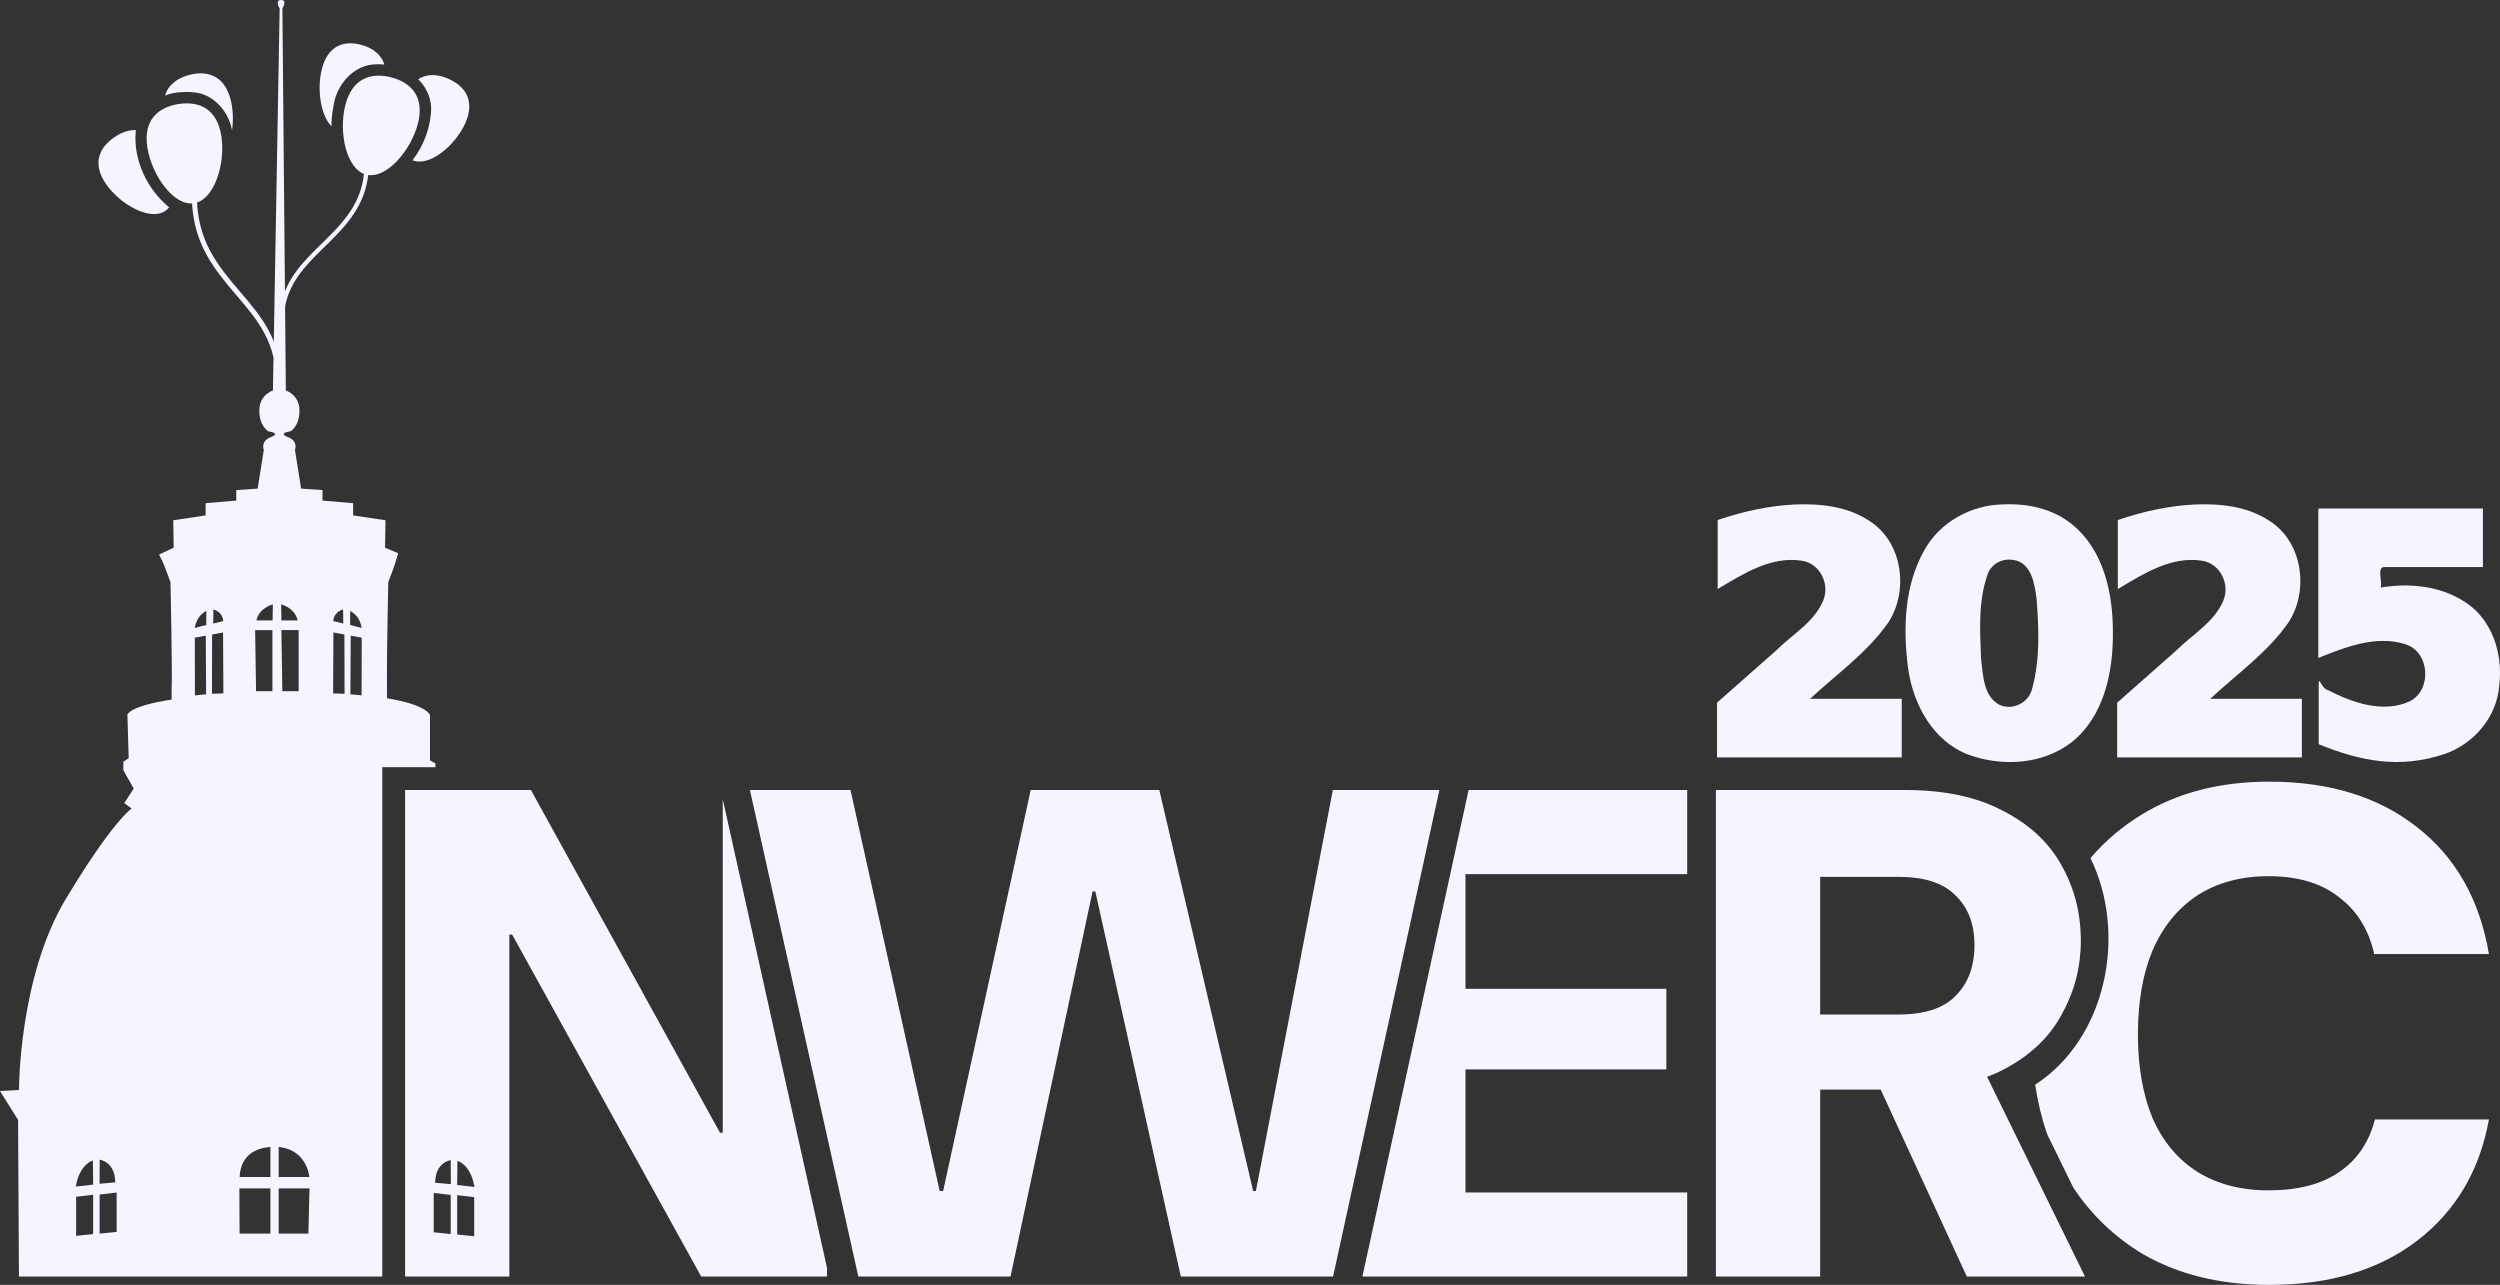 <?xml version="1.0" encoding="UTF-8" standalone="no"?>
<!-- Created with Inkscape (http://www.inkscape.org/) -->

<svg
   width="231.29mm"
   height="118.873mm"
   viewBox="0 0 231.29 118.873"
   version="1.1"
   id="svg1"
   xml:space="preserve"
   xmlns="http://www.w3.org/2000/svg"
   xmlns:svg="http://www.w3.org/2000/svg"><rect x="0" y="0" width="231.29" height="118.873" fill="#333333" stroke="none"/><defs
     id="defs1" /><g
     id="layer1"
     transform="translate(-3076.112,426.777)"><g
       id="g378"
       transform="translate(-8.643,282.476)"
       style="fill:#f4f5ff;fill-opacity:1"><path
         id="path361"
         style="font-weight:bold;font-size:24.255px;line-height:1.25;font-family:'DM Sans';-inkscape-font-specification:'DM Sans Bold';fill:#f4f5ff;fill-opacity:1;stroke-width:0.745"
         d="m 3250.77,-662.579 c -2.424,0.116 -4.807,0.665 -7.103,1.433 0,2.13 0,4.26 0,6.39 2.342,-1.396 4.942,-3.074 7.795,-2.62 1.669,0.244 2.611,2.169 1.97,3.683 -0.842,2.019 -2.875,3.141 -4.367,4.632 -1.82,1.606 -3.639,3.212 -5.458,4.817 0,1.687 0,3.374 0,5.061 5.697,0 11.393,0 17.09,0 0,-1.806 0,-3.612 0,-5.418 -2.827,0 -5.655,0 -8.482,0 2.468,-2.296 5.31,-4.283 7.252,-7.08 1.903,-2.937 1.306,-7.431 -1.749,-9.368 -2.025,-1.366 -4.566,-1.629 -6.948,-1.53 z" /><path
         id="path362"
         style="font-weight:bold;font-size:24.255px;line-height:1.25;font-family:'DM Sans';-inkscape-font-specification:'DM Sans Bold';fill:#f4f5ff;fill-opacity:1;stroke-width:0.745"
         d="m 3270.102,-662.589 c -2.956,0.037 -5.863,1.614 -7.307,4.228 -1.874,3.286 -1.986,7.267 -1.511,10.932 0.455,3.312 2.281,6.723 5.54,7.98 3.093,1.148 6.883,0.946 9.558,-1.11 3.021,-2.385 3.868,-6.467 3.849,-10.126 0.019,-3.669 -0.843,-7.757 -3.88,-10.136 -1.755,-1.39 -4.05,-1.869 -6.248,-1.768 z m 0.89,5.137 c 1.702,0.212 2.005,2.227 2.178,3.611 0.219,2.744 0.33,5.583 -0.4,8.262 -0.289,1.327 -1.786,2.091 -3.027,1.536 -1.508,-0.791 -1.517,-2.763 -1.707,-4.245 -0.105,-2.628 -0.281,-5.375 0.624,-7.889 0.374,-0.944 1.346,-1.432 2.332,-1.274 z" /><path
         id="path363"
         style="font-weight:bold;font-size:24.255px;line-height:1.25;font-family:'DM Sans';-inkscape-font-specification:'DM Sans Bold';fill:#f4f5ff;fill-opacity:1;stroke-width:0.745"
         d="m 3287.789,-662.579 c -2.424,0.116 -4.807,0.665 -7.103,1.433 0,2.13 0,4.26 0,6.39 2.342,-1.396 4.942,-3.074 7.795,-2.62 1.669,0.244 2.611,2.169 1.97,3.683 -0.842,2.019 -2.875,3.141 -4.367,4.632 -1.82,1.606 -3.639,3.212 -5.458,4.817 0,1.687 0,3.374 0,5.061 5.697,0 11.393,0 17.09,0 2e-4,-1.806 0,-3.612 0,-5.418 -2.827,0 -5.655,0 -8.482,0 2.468,-2.296 5.31,-4.283 7.252,-7.08 1.903,-2.937 1.306,-7.431 -1.749,-9.368 -2.025,-1.366 -4.566,-1.629 -6.948,-1.53 z" /><path
         id="path364"
         style="font-weight:bold;font-size:24.255px;line-height:1.25;font-family:'DM Sans';-inkscape-font-specification:'DM Sans Bold';fill:#f4f5ff;fill-opacity:1;stroke-width:0.745"
         d="m 3299.237,-661.557 v 13.176 c 2.501,-0.999 5.315,-2.127 8.018,-1.282 2.302,0.667 2.54,4.278 0.412,5.304 -2.486,1.121 -5.308,0.098 -7.585,-1.069 -0.518,-0.104 -0.809,-1.325 -0.811,-0.559 v 5.585 c 3.901,1.594 7.509,2.277 11.58,0.926 2.741,-0.907 4.909,-3.43 5.122,-6.349 0.361,-2.864 -0.604,-6.064 -3.116,-7.698 -2.273,-1.528 -5.201,-1.823 -7.851,-1.371 0.187,-0.567 -0.411,-1.921 0.369,-1.896 3.029,-10e-6 6.059,0 9.088,0 v -5.418 h -15.225 z" /><path
         id="path365"
         style="fill:#f4f5ff;fill-opacity:1;fill-rule:evenodd;stroke-width:0.237"
         d="m 3103.34,-702.469 c -0.345,-9e-4 -0.704,0.051 -1.067,0.146 -1.091,0.286 -1.951,0.896 -2.247,1.909 0.493,-0.189 1.014,-0.299 1.531,-0.316 0.333,-0.023 0.669,-0.031 1,0.012 1.889,0.081 3.328,1.723 3.664,3.5 10e-4,0.006 0,0.012 0,0.019 0.139,-0.944 0.097,-1.972 -0.136,-2.858 -0.458,-1.734 -1.515,-2.407 -2.747,-2.411 z" /><path
         id="path366"
         style="fill:#f4f5ff;fill-opacity:1;fill-rule:evenodd;stroke-width:0.265"
         d="m 3123.417,-697.814 c -0.64,2.485 -2.938,5.192 -4.791,4.715 -1.853,-0.477 -2.558,-3.958 -1.919,-6.443 0.64,-2.485 2.382,-3.032 4.235,-2.555 1.853,0.477 3.114,1.798 2.475,4.283 z" /><path
         id="path367"
         style="fill:#f4f5ff;fill-opacity:1;fill-rule:evenodd;stroke-width:0.231"
         d="m 3117.145,-705.246 c -1.182,0.01 -2.191,0.685 -2.621,2.41 -0.453,1.816 -0.123,4.23 0.897,5.266 0,-0.605 0.065,-1.207 0.173,-1.785 0.237,-2.001 1.864,-3.952 3.986,-3.95 0.245,-0.008 0.491,3.2e-4 0.735,0.025 -0.304,-0.969 -1.119,-1.553 -2.146,-1.826 -0.349,-0.093 -0.694,-0.142 -1.025,-0.14 z" /><path
         id="path368"
         style="fill:#f4f5ff;fill-opacity:1;fill-rule:evenodd;stroke-width:0.265"
         d="m 3105.233,-696.679 c 0.4,2.534 -0.635,5.932 -2.525,6.23 -1.89,0.298 -3.919,-2.617 -4.319,-5.151 -0.399,-2.534 0.982,-3.729 2.872,-4.027 1.89,-0.298 3.572,0.414 3.971,2.948 z" /><path
         style="color:#000000;fill:#f4f5ff;fill-opacity:1;-inkscape-stroke:none"
         d="m 3118.438,-693.24 c -0.284,2.848 -1.942,4.582 -3.684,6.291 -1.742,1.709 -3.575,3.389 -4.037,6.088 l 0.395,0.066 c 0.438,-2.553 2.175,-4.154 3.924,-5.869 1.748,-1.715 3.503,-3.552 3.801,-6.537 z"
         id="path369" /><path
         style="color:#000000;fill:#f4f5ff;fill-opacity:1;-inkscape-stroke:none"
         d="m 3102.981,-690.611 -0.465,0.021 c 0.13,2.962 1.248,5.028 2.588,6.793 1.902,2.506 4.215,4.422 4.947,7.574 l 0.453,-0.105 c -0.772,-3.321 -3.17,-5.297 -5.029,-7.748 -1.31,-1.726 -2.369,-3.679 -2.494,-6.535 z"
         id="path370" /><path
         id="path371"
         style="fill:#f4f5ff;fill-opacity:1;fill-rule:evenodd;stroke-width:0.235"
         d="m 3124.771,-702.307 c -0.466,-1.9e-4 -0.915,0.117 -1.326,0.379 0.692,0.687 1.15,1.602 1.2,2.6 -0.01,1.758 -0.65,3.499 -1.721,4.901 1.546,0.645 3.932,-1.348 4.864,-3.4 0.94,-2.071 0.042,-3.418 -1.503,-4.119 -0.507,-0.23 -1.02,-0.362 -1.515,-0.362 z" /><path
         id="path372"
         style="fill:#f4f5ff;fill-opacity:1;fill-rule:evenodd;stroke-width:0.236"
         d="m 3097.204,-697.221 c -0.634,0.009 -1.271,0.257 -1.868,0.664 -1.415,0.963 -2.072,2.451 -0.77,4.334 1.302,1.882 4.07,3.446 5.485,2.483 0.135,-0.092 0.252,-0.203 0.353,-0.331 -0.018,-0.013 -0.036,-0.027 -0.053,-0.04 -1.964,-1.647 -3.22,-4.237 -3.051,-6.824 0,-0.096 0.01,-0.19 0.02,-0.284 -0.039,-10e-4 -0.077,-0.002 -0.116,-0.002 z" /><path
         id="path373"
         style="font-weight:900;font-size:17.639px;font-family:'DM Sans';-inkscape-font-specification:'DM Sans Heavy';opacity:1;fill:#f4f5ff;fill-opacity:1;stroke-width:1.013;paint-order:stroke fill markers"
         d="m 3294.7,-636.937 c -4.544,0 -8.467,1.008 -11.768,3.023 -1.824,1.104 -3.411,2.459 -4.779,4.047 3.408,6.928 1.549,16.647 -5.11,20.962 0.236,1.589 0.598,3.104 1.088,4.544 0.814,1.663 1.628,3.326 2.442,4.988 1.666,2.5 3.78,4.539 6.359,6.099 3.301,1.929 7.224,2.893 11.768,2.893 5.53,0 10.074,-1.35 13.632,-4.051 3.601,-2.744 5.831,-6.495 6.688,-11.253 h -10.546 c -0.557,2.143 -1.672,3.772 -3.344,4.887 -1.629,1.115 -3.794,1.672 -6.495,1.672 -2.572,0 -4.78,-0.579 -6.623,-1.736 -1.801,-1.157 -3.172,-2.808 -4.115,-4.951 -0.9,-2.186 -1.35,-4.759 -1.35,-7.717 0,-3.044 0.45,-5.637 1.35,-7.781 0.943,-2.186 2.315,-3.879 4.115,-5.08 1.843,-1.2 4.051,-1.8 6.623,-1.8 2.701,0 4.866,0.643 6.495,1.929 1.672,1.243 2.765,3.001 3.28,5.273 h 10.61 c -0.857,-5.059 -3.087,-8.981 -6.688,-11.768 -3.558,-2.787 -8.102,-4.18 -13.632,-4.18 z" /><path
         style="font-weight:900;font-size:17.639px;font-family:'DM Sans';-inkscape-font-specification:'DM Sans Heavy';opacity:1;fill:#f4f5ff;fill-opacity:1;stroke-width:1.013;paint-order:stroke fill markers"
         d="m 3243.504,-591.152 v -45.013 h 17.491 q 5.466,0 9.067,1.929 3.665,1.865 5.402,5.016 1.801,3.151 1.801,7.009 0,3.601 -1.736,6.752 -1.672,3.151 -5.273,5.08 -3.601,1.929 -9.324,1.929 h -7.781 v 17.298 z m 23.214,0 -9.067,-19.677 h 10.353 l 9.646,19.677 z m -13.568,-24.243 h 7.266 q 3.601,0 5.273,-1.736 1.736,-1.736 1.736,-4.694 0,-2.894 -1.736,-4.566 -1.672,-1.736 -5.273,-1.736 h -7.266 z"
         id="path374" /><path
         id="path375"
         style="font-weight:900;font-size:17.639px;font-family:'DM Sans';-inkscape-font-specification:'DM Sans Heavy';opacity:1;fill:#f4f5ff;fill-opacity:1;stroke-width:1.013;paint-order:stroke fill markers"
         d="m 3220.626,-636.165 c -3.27,15.006 -6.549,30.009 -9.828,45.013 h 30.05 v -7.781 h -20.513 v -11.382 h 18.584 v -7.459 h -18.584 v -10.61 h 20.513 v -7.78 z" /><path
         style="font-weight:900;font-size:17.639px;font-family:'DM Sans';-inkscape-font-specification:'DM Sans Heavy';opacity:1;fill:#f4f5ff;fill-opacity:1;stroke-width:1.013;paint-order:stroke fill markers"
         d="m 3164.165,-591.152 -10.031,-45.013 h 9.304 l 8.251,37.096 h 0.322 l 8.102,-37.096 h 11.896 l 8.681,37.096 h 0.257 l 7.116,-37.096 h 9.86 l -9.839,45.013 h -14.083 l -7.91,-35.625 h -0.257 l -7.588,35.625 z"
         id="path376" /><path
         id="path377"
         style="font-weight:900;font-size:17.639px;font-family:'DM Sans';-inkscape-font-specification:'DM Sans Heavy';opacity:1;fill:#f4f5ff;fill-opacity:1;stroke-width:1.013;paint-order:stroke fill markers"
         d="m 3122.234,-636.165 v 45.013 h 9.646 v -31.638 h 0.107 0.15 l 17.491,31.638 h 11.639 v -0.803 c -3.216,-14.453 -6.44,-28.905 -9.646,-43.359 v 30.851 h -0.257 l -17.491,-31.702 h -9.706 z m 4.221,34.236 v 0 l 0.01,2.23 -1.447,-0.126 c 0,0 -0.1,-1.772 1.439,-2.104 z m 0.622,0.076 c 0,0 1.233,0.318 1.575,2.414 l -1.603,-0.18 z m -2.199,2.964 1.574,0.189 v 3.614 l -1.574,-0.16 z m 2.174,0.207 1.574,0.189 v 3.614 l -1.574,-0.16 z" /><path
         id="path378"
         style="opacity:1;fill:#f4f5ff;fill-opacity:1;stroke:none;stroke-width:10;paint-order:stroke fill markers"
         d="m 3110.784,-709.253 v 5e-4 c -0.65,-0.013 -0.157,0.784 -0.157,0.784 l -0.622,35.344 c 0,0 -1.249,0.376 -1.26,1.842 -0.011,1.468 0.835,1.936 0.835,1.936 0,0 1.233,0.148 0.237,0.53 -0.996,0.382 -0.656,1.19 -0.656,1.19 l -0.571,3.579 -1.976,0.135 v 0.971 l -2.836,0.241 v 1.131 l -2.993,0.45 0.038,2.541 -1.349,0.628 c 0.442,0.814 0.733,1.69 1.053,2.556 0,0 0.184,8.396 0.105,9.984 v 0.03 0.85 c -3.965,0.602 -4.091,1.399 -4.091,1.399 l 0.119,4.025 -0.495,0.322 v 0.787 l 0.961,1.7 -0.877,1.344 0.68,0.5 c 0,0 -1.735,1.127 -6.089,8.373 -4.354,7.246 -4.329,17.665 -4.329,17.665 l -1.756,0.099 1.672,2.673 0.08,14.491 h 33.615 v -46.595 -0.162 -0.364 h 4.917 v -0.346 l -0.504,-0.291 v -4.177 c 0,0 -0.194,-0.946 -3.98,-1.567 v -1.273 c -0.032,-2.47 0.121,-9.468 0.121,-9.468 0.55,-1.431 0.663,-1.803 0.914,-2.678 l -1.21,-0.506 0.038,-2.541 -2.993,-0.45 v -1.131 l -2.836,-0.241 v -0.971 l -1.976,-0.135 -0.571,-3.579 c 0,0 0.341,-0.808 -0.655,-1.19 -0.996,-0.382 0.237,-0.53 0.237,-0.53 0,0 0.847,-0.468 0.835,-1.936 -0.011,-1.465 -1.26,-1.842 -1.26,-1.842 l -0.318,-35.341 c 0,0 0.476,-0.776 -0.099,-0.788 z m -10.149,63.873 c -0.01,0.174 0,0.571 -0.018,0.571 0.017,4.2e-4 0.01,-0.397 0.018,-0.571 z m 9.362,-7.958 5e-4,5.3e-4 -0.022,1.478 -1.501,0.004 c 0.259,-1.183 1.523,-1.483 1.523,-1.483 z m 0.771,5.3e-4 c 0,0 1.264,0.299 1.523,1.483 l -1.501,-0.004 z m -6.271,0.474 c 0.902,0.234 0.911,1.072 0.911,1.072 l -0.927,0.227 z m 12.001,0 0.016,1.299 -0.927,-0.227 c 0,0 0.01,-0.838 0.911,-1.072 z m -12.657,0.126 v 0 1.305 l -1.057,0.272 c 0,0 0.054,-1.025 1.055,-1.577 z m 13.311,0 c 1.001,0.552 1.055,1.577 1.055,1.577 l -1.057,-0.272 z m -6.362,1.777 h 1.597 v 5.653 h -1.511 z m -2.431,0.003 h 1.598 v 5.653 h -1.512 z m -2.967,0.216 0.031,5.638 -1.059,0.037 0.013,-5.485 z m 10.211,0 1.015,0.19 0.013,5.485 -1.059,-0.037 z m -11.81,0.3 0.031,5.425 -1.037,0.096 -0.01,-5.338 z m 13.41,0 1.015,0.182 -0.01,5.338 -1.036,-0.096 z m -7.432,47.299 v 2.779 h -2.848 c 0.043,-0.867 0.381,-2.598 2.848,-2.779 z m 0.767,0.003 c 2.055,0.193 2.717,1.801 2.842,2.776 h -2.842 z m -16.562,1.172 c 1.538,0.332 1.439,2.104 1.439,2.104 l -1.447,0.126 z m -0.63,0.075 0.028,2.234 -1.603,0.18 c 0.342,-2.096 1.575,-2.414 1.575,-2.414 z m 13.555,2.587 h 2.87 v 4.178 h -2.852 z m 3.637,0 h 2.851 l -0.105,4.178 h -2.746 z m -14.993,0.378 v 3.643 l -1.573,0.16 v -3.614 z m -2.174,0.206 v 3.643 l -1.574,0.16 v -3.614 z" /></g></g></svg>
